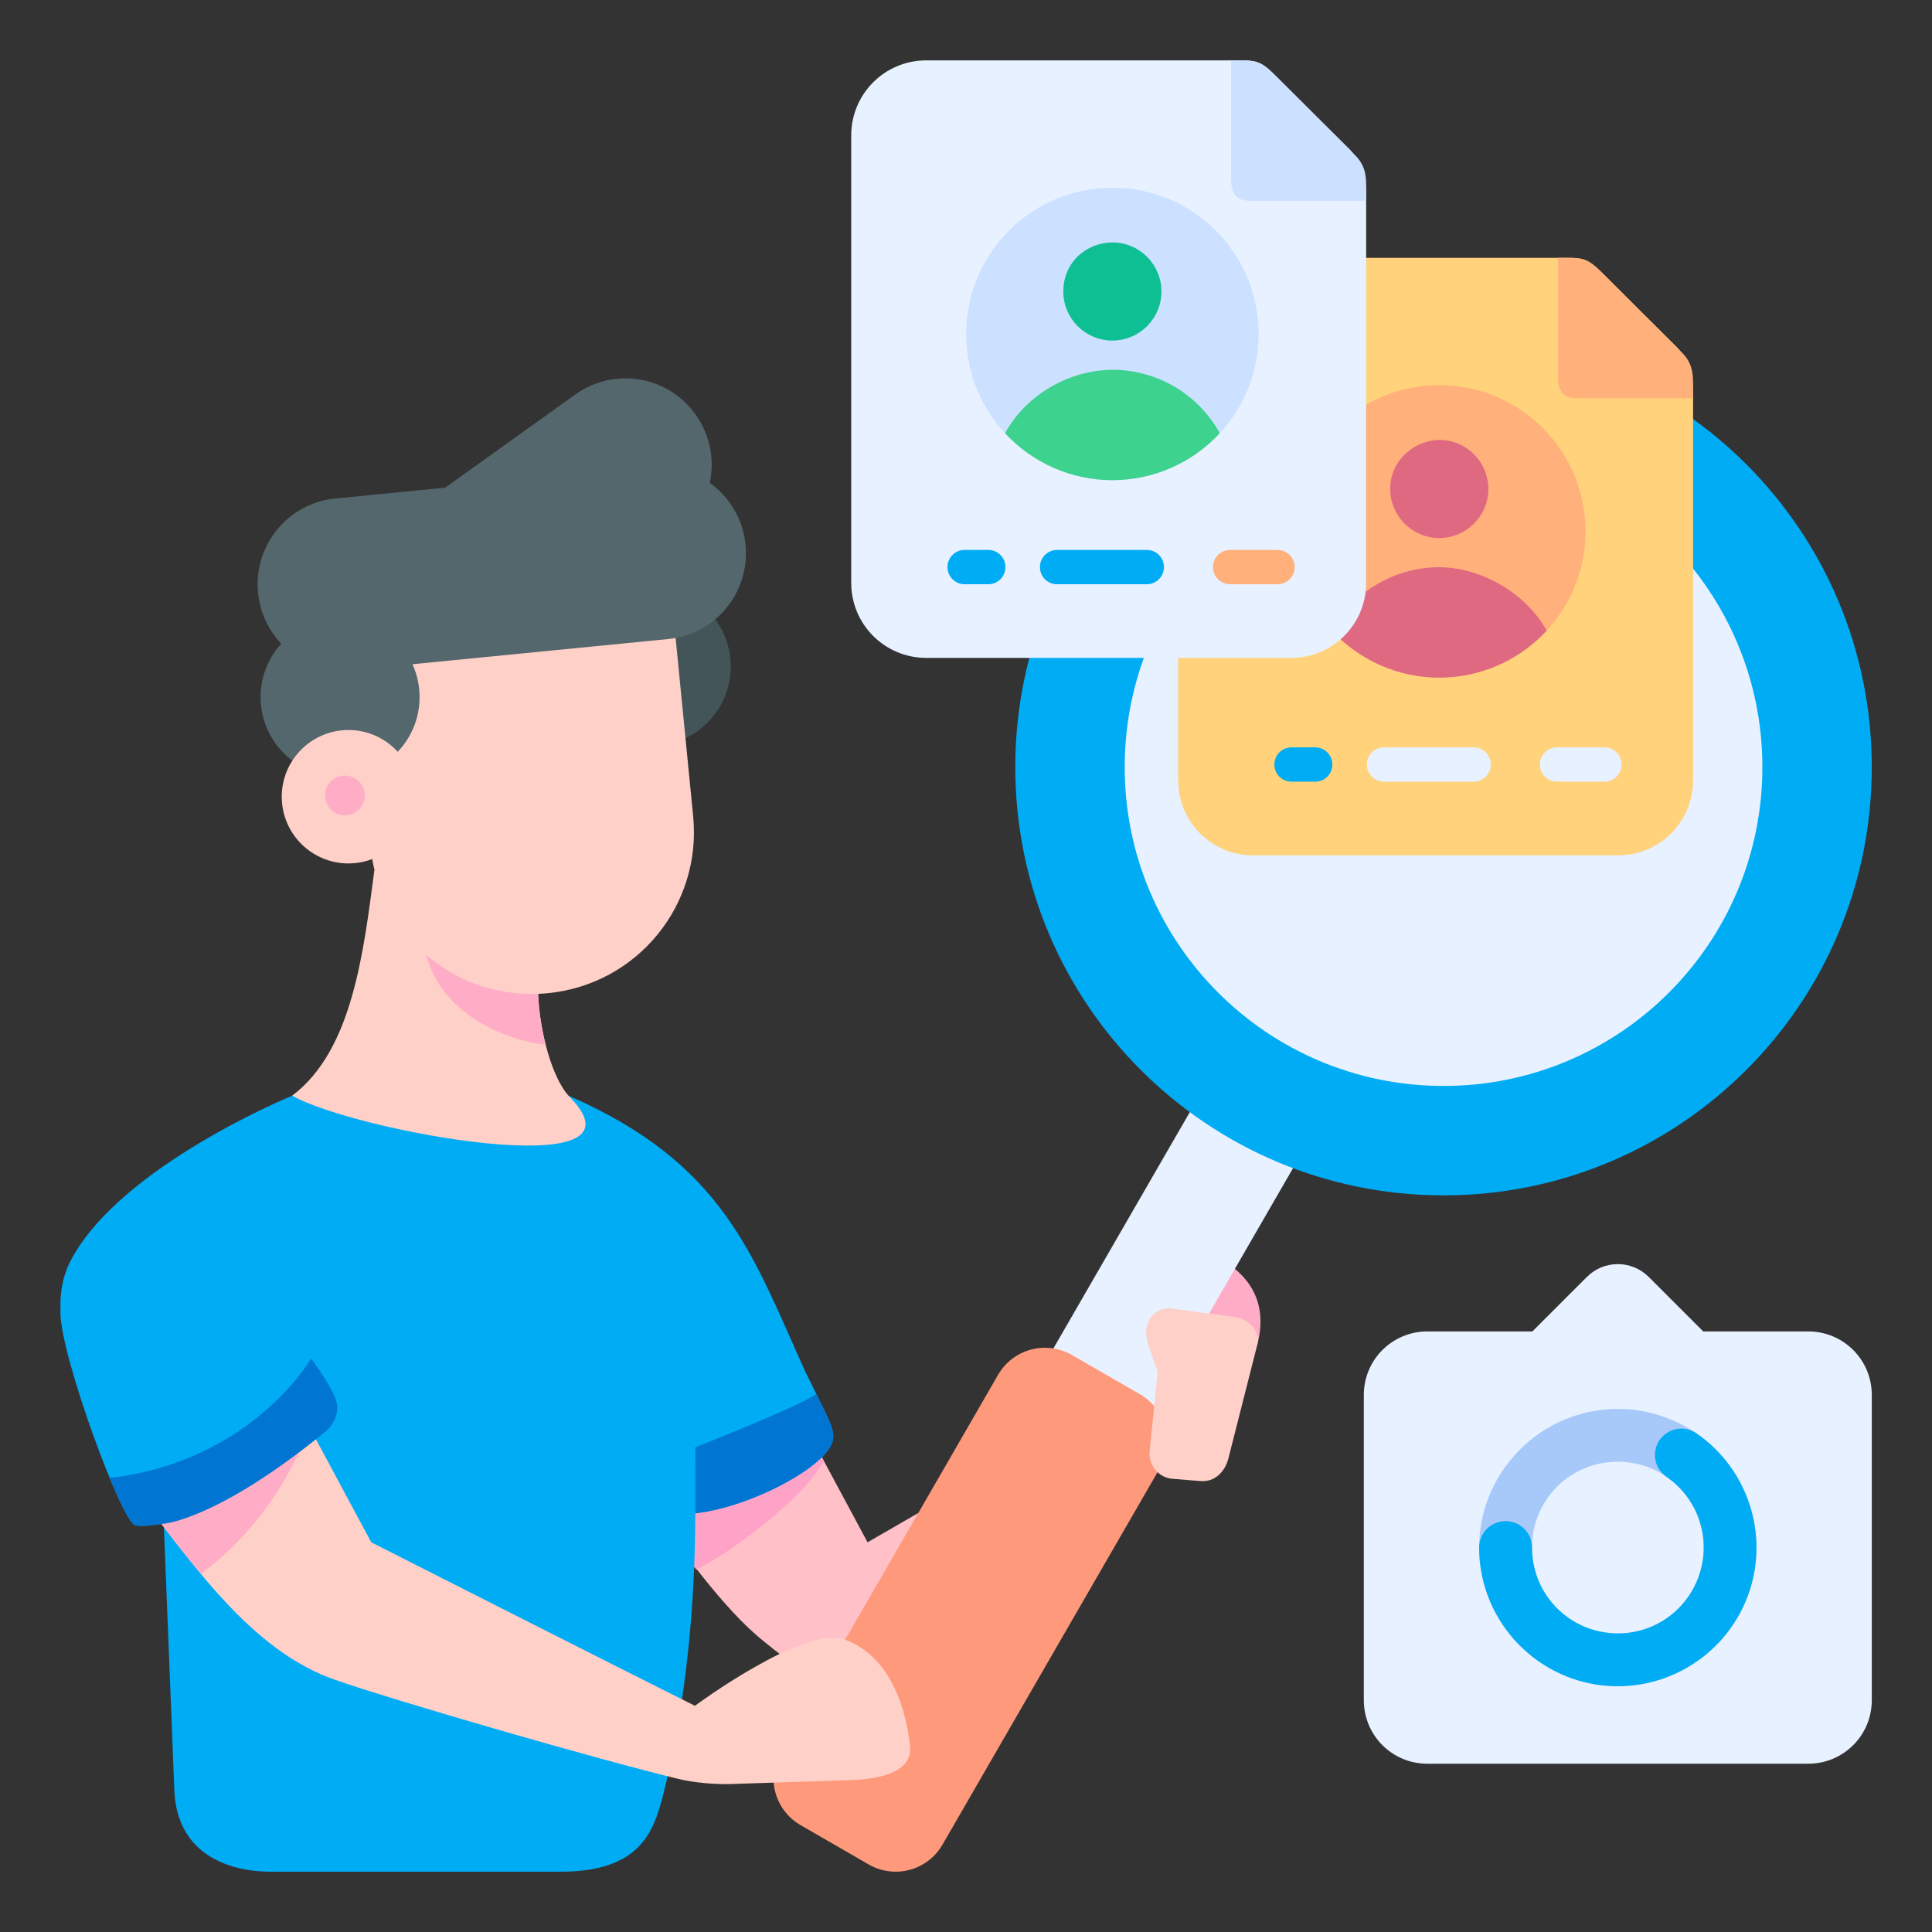 <svg xmlns="http://www.w3.org/2000/svg" xmlns:svg="http://www.w3.org/2000/svg" id="svg8" height="512" viewBox="0 0 135.467 135.467" width="512"><rect x="0" y="0" width="135.467" height="135.467" fill="#333333" stroke="none"/><clipPath id="clipPath5434"><rect id="rect5436" height="91.299" rx="1.871" width="81.952" x="-14.219" y="102.15"></rect></clipPath><g id="layer1"><path id="rect6202" d="m113.437 88.636c.785 0 1.57.301 2.172.903l3.818 3.818h7.363c2.468 0 4.455 1.987 4.455 4.455v21.4c0 2.468-1.987 4.455-4.455 4.455h-26.708c-2.468 0-4.454-1.987-4.454-4.455v-21.4c0-2.468 1.986-4.455 4.454-4.455h7.364l3.818-3.818c.602-.602 1.387-.903 2.172-.903z" fill="#e8f1ff"></path><path id="path6193" d="m79.334 97.463 1.307 5.054c-1.581 1.541-10.725 10.329-17.217 13.883-5.242 2.87-8.382-.138-9.792-1.252-2.988-2.361-5.953-6.711-8.263-9.735 3.957 0 8.309-2.565 11.113-5.369l4.349 8.098z" fill="#ffc0c7" stroke-linecap="round" stroke-linejoin="round" stroke-width="64.756"></path><path id="path15186-9-6-9" d="m88.156 94.296c.836-3.165-.784-4.997-2.614-6.053-.674 1.169-1.945 3.417-1.945 3.417z" fill="#ffadc6"></path><path id="rect5746" d="m93.35 69.656-.548-.316c-1.823-1.052-4.138-.432-5.19 1.391l-15.232 26.383c-1.052 1.823-.432 4.138 1.391 5.19l.548.316c1.823 1.052 4.138.432 5.19-1.391l15.232-26.383c1.052-1.823.432-4.138-1.391-5.19z" fill="#e8f1ff" stroke-linecap="round" stroke-linejoin="round" stroke-width="3.704"></path><path id="path14652" d="m213.473 378.117c-10.599 10.599-27.047 20.293-42.002 20.293 3.844 5.032 8.185 11.03 12.785 16.936 8.167-4.331 16.556-10.502 24.693-17.951 3.88-3.552 6.825-7.203 9.062-10.824z" fill="#ffa2c7" transform="scale(.265)"></path><g stroke-linecap="round" stroke-linejoin="round"><path id="path4959-3-77" d="m39.859 76.824c10.973 4.777 12.928 11.248 16.597 19.331 1.518 3.115 1.964 3.784 1.971 4.605.017 1.853-5.711 4.917-9.678 5.351 0 6.14-.605 13.299-2.288 19.887-.649 2.422-1.556 5.244-7.18 5.244h-20.272c-2.608 0-6.595-.967-6.786-5.735l-.74-18.668c-.647.073-1.537.227-2.003.11-.945-.236-5.197-11.765-5.244-14.883-.001-.032 0-.061.01-.091-.065-1.275.141-2.506.731-3.624 3.491-6.608 15.518-11.528 15.518-11.528z" fill="#00acf4" stroke-width="90"></path><path id="path4961-3-1" d="m57.237 97.732c.877 1.764 1.188 2.377 1.194 3.029.017 1.852-5.706 4.914-9.672 5.35 0-1.056-.004-4.628-.004-4.628s7.607-2.998 8.483-3.751z" fill="#0075d1" stroke-width="90"></path><path id="circle3606" d="m45.702 41.154c2.852.02 5.229 2.19 5.509 5.029.302 3.064-1.938 5.793-5.002 6.095-3.064.302-5.793-1.938-6.095-5.002-.383-3.589 2.734-6.121 5.588-6.121z" fill="#445559" stroke-width="90"></path><path id="path5737" d="m47.279 43.785 1.323 13.439c.617 6.263-3.929 11.801-10.191 12.417-.227.022-.454.036-.679.045.11 2.727.991 5.866 2.126 7.138 6.452 6.452-15.073 2.48-19.369 0 4.21-3.175 4.987-9.956 5.765-15.832-.119-.501-.209-1.014-.26-1.542l-1.323-13.439c-.617-6.263 4.068-10.39 10.33-11.007 8.382-.825 11.719 3.105 12.278 8.78z" fill="#ffd0c8" stroke-width="83.963"></path><path id="path8433" d="m29.883 66.951c2.108 1.815 4.876 2.853 7.848 2.735.039 1.151.238 2.406.525 3.542-.762.024-6.975-1.061-8.373-6.278z" fill="#ffadc6" stroke-width=".794"></path><path id="path3610" d="m43.39 26.544c2.035-.156 4.097.726 5.377 2.513 1.039 1.45 1.348 3.194 1 4.803 1.372.977 2.329 2.521 2.508 4.337.328 3.334-2.091 6.283-5.425 6.611l-17.929 1.766c.252.556.412 1.15.472 1.757.302 3.064-1.938 5.793-5.002 6.095-3.064.302-5.793-1.938-6.094-5.002-.154-1.568.362-3.128 1.421-4.294-.89-.94-1.486-2.173-1.623-3.567-.328-3.334 2.092-6.283 5.426-6.611l7.696-.758 9.113-6.53c.936-.671 1.995-1.037 3.061-1.119z" fill="#53676c" stroke-width="90"></path><path id="path3612" d="m19.778 56.323c.253 2.571 2.542 4.449 5.113 4.196 2.571-.253 4.45-2.542 4.196-5.113-.253-2.571-2.542-4.45-5.113-4.196-2.571.253-4.449 2.542-4.196 5.113z" fill="#ffd0c8" stroke-width="77.778"></path><path id="path5696" d="m71.189 53.788c0 16.584 13.444 30.028 30.028 30.028 16.584-0 30.028-13.444 30.028-30.028s-13.444-30.028-30.028-30.028c-16.584 0-30.028 13.444-30.028 30.028z" fill="#00acf4" stroke-width="3.924"></path><path id="path5712" d="m78.86 53.788c0 12.347 10.01 22.357 22.357 22.357 12.347 0 22.357-10.01 22.357-22.357s-10.01-22.357-22.357-22.357c-12.347 0-22.357 10.01-22.357 22.357z" fill="#e8f1ff" stroke-width="2.922"></path></g><path id="rect6297" d="m112.986 19.773 4.349 4.327c1.31 1.218 1.38 2.47 1.38 3.824v26.785c0 2.918-2.349 5.266-5.266 5.266h-25.575c-2.918 0-5.266-2.349-5.266-5.266v-31.364c0-2.918 2.349-5.266 5.266-5.266h21.942c1.526 0 1.632.156 3.171 1.695z" fill="#ffd27b"></path><path id="path6435" d="m109.952 18.078c.93 0 1.377.044 2.291.958l5.61 5.61c.778.723.861 1.46.861 2.264v1.014h-8.026c-.788.01-1.444-.204-1.444-1.5v-8.346z" fill="#ffb07b"></path><path id="path6621" d="m103.331 52.404h-6.288c-.666 0-1.203.536-1.203 1.203 0 .666.536 1.203 1.203 1.203h6.288c.666 0 1.203-.536 1.203-1.203 0-.666-.536-1.203-1.203-1.203z" fill="#e8f1ff"></path><path id="path6625" d="m112.497 52.404h-3.321c-.666 0-1.203.536-1.203 1.203 0 .666.536 1.203 1.203 1.203h3.321c.666 0 1.203-.536 1.203-1.203 0-.666-.536-1.203-1.203-1.203z" fill="#e8f1ff"></path><path id="path6635" d="m92.218 52.404h-1.658c-.666 0-1.203.536-1.203 1.203 0 .666.536 1.203 1.203 1.203h1.658c.666 0 1.203-.536 1.203-1.203 0-.666-.536-1.203-1.203-1.203z" fill="#00acf4"></path><path id="path5698" d="m90.667 37.26c0 5.662 4.59 10.253 10.253 10.253 5.662 0 10.253-4.59 10.253-10.253s-4.59-10.253-10.253-10.253c-5.662 0-10.253 4.59-10.253 10.253z" fill="#ffb07b" stroke-linecap="round" stroke-linejoin="round" stroke-width="3.12"></path><path id="path5701" d="m100.948 30.844c1.889.016 3.411 1.551 3.411 3.44 0 1.9-1.54 3.44-3.44 3.44-1.9 0-3.44-1.54-3.44-3.44 0-2.137 1.852-3.44 3.468-3.44z" fill="#df6981" stroke-linecap="round" stroke-linejoin="round" stroke-width="4.815"></path><path id="circle5703" d="m108.449 44.219c-1.941 2.1-4.67 3.294-7.529 3.294-2.859-0-5.588-1.194-7.529-3.294 1.513-2.742 4.397-4.445 7.529-4.445 2.81 0 6.027 1.722 7.529 4.445z" fill="#df6981" stroke-linecap="round" stroke-linejoin="round" stroke-width="12.039"></path><path id="path5714" d="m90.063 5.928 4.349 4.327c1.31 1.218 1.38 2.47 1.38 3.824v26.785c0 2.918-2.349 5.266-5.266 5.266h-25.575c-2.918 0-5.266-2.349-5.266-5.266v-31.364c0-2.918 2.349-5.266 5.266-5.266h21.942c1.526 0 1.632.156 3.171 1.695z" fill="#e8f1ff"></path><path id="path5716" d="m87.03 4.233c.93 0 1.377.044 2.291.958l5.61 5.61c.778.723.861 1.46.861 2.264v1.014h-8.026c-.788.01-1.444-.204-1.444-1.5v-8.346z" fill="#cce0ff"></path><path id="path5718" d="m80.409 38.56h-6.288c-.666 0-1.203.536-1.203 1.203 0 .666.536 1.203 1.203 1.203h6.288c.666 0 1.203-.536 1.203-1.203 0-.666-.536-1.203-1.203-1.203z" fill="#00acf4"></path><path id="path5720" d="m89.575 38.56h-3.321c-.666 0-1.203.536-1.203 1.203 0 .666.536 1.203 1.203 1.203h3.321c.666 0 1.203-.536 1.203-1.203 0-.666-.536-1.203-1.203-1.203z" fill="#ffb07b"></path><path id="path5722" d="m69.296 38.56h-1.658c-.666 0-1.203.536-1.203 1.203 0 .666.536 1.203 1.203 1.203h1.658c.666 0 1.203-.536 1.203-1.203 0-.666-.536-1.203-1.203-1.203z" fill="#00acf4"></path><path id="path5724" d="m67.745 23.416c0 5.662 4.59 10.253 10.253 10.253 5.662 0 10.253-4.59 10.253-10.253s-4.59-10.253-10.253-10.253c-5.662 0-10.253 4.59-10.253 10.253z" fill="#cce0ff" stroke-linecap="round" stroke-linejoin="round" stroke-width="3.12"></path><path id="circle5726" d="m78.026 16.999c1.889.016 3.411 1.551 3.411 3.44 0 1.9-1.54 3.44-3.44 3.44-1.9-0-3.44-1.54-3.44-3.44 0-2.089 1.658-3.44 3.468-3.44z" fill="#0fbf94" stroke-linecap="round" stroke-linejoin="round" stroke-width="4.815"></path><path id="path5728" d="m78.06 25.929c3.11.023 5.965 1.722 7.467 4.445-1.941 2.1-4.67 3.294-7.529 3.294-2.859-0-5.588-1.194-7.529-3.294 1.513-2.742 4.544-4.445 7.591-4.445z" fill="#3dd28e" stroke-linecap="round" stroke-linejoin="round" stroke-width="12.039"></path><path id="rect5743" d="m79.931 97.761-4.761-2.749c-1.823-1.052-4.138-.432-5.19 1.391l-15.232 26.383c-1.052 1.823-.432 4.138 1.391 5.19l4.761 2.749c1.823 1.052 4.138.432 5.19-1.391l15.232-26.383c1.052-1.823.432-4.138-1.391-5.19z" fill="#ff997b" stroke-linecap="round" stroke-linejoin="round" stroke-width="3.704"></path><path id="path4981-4-8" d="m21.683 100.044 4.349 8.098s16.886 8.569 22.693 11.463c0 0 7.66-5.668 10.474-4.654 3.624 1.306 4.41 5.666 4.61 7.47.2 1.804-2.047 2.324-4.119 2.391-1.427.046-5.797.191-8.378.278-1.166.039-2.602-.085-3.683-.343-5.354-1.279-19.909-5.474-24.209-6.99-5.177-1.824-8.983-6.817-12.383-11.268.902-.221 10.645-6.445 10.645-6.445z" fill="#ffd0c8" stroke-linecap="round" stroke-linejoin="round" stroke-width="64.756"></path><path id="path4993-9-9" d="m21.683 100.044s-1.798 5.986-7.594 10.321c-1.065-1.279-2.076-2.599-3.051-3.876.902-.221 10.645-6.445 10.645-6.445z" fill="#ffadc6" stroke-linecap="round" stroke-linejoin="round" stroke-width="90"></path><path id="path7100" d="m21.811 95.26c.001.002 1.37 1.796 1.748 2.929.378 1.134-.604 2.08-.604 2.08-7.658 6.301-11.47 6.57-11.473 6.571h-.001c-.508.052-1.526.23-2.002.111-.317-.079-1.008-1.442-1.786-3.319 9.993-1.169 14.116-8.369 14.117-8.372z" fill="#0075d1" stroke-linecap="round" stroke-linejoin="round" stroke-width="90"></path><path id="rect7551-5-5" d="m88.156 94.296-2.022 7.959c-.244.959-.971 1.675-1.957 1.595l-1.972-.161c-.986-.08-1.695-.973-1.595-1.957l.564-5.534-.699-2.011c-.489-1.675.673-2.568 1.664-2.436l4.423.588c.98.13 1.838.998 1.595 1.957z" fill="#ffd0c8" stroke-linecap="round" stroke-linejoin="round" stroke-width=".905"></path><path id="path6237" d="m113.437 98.788c5.348 0 9.723 4.375 9.723 9.723 0 5.348-4.375 9.723-9.723 9.723s-9.723-4.375-9.723-9.723c0-5.348 4.375-9.723 9.723-9.723zm0 3.704c-3.346 0-6.019 2.673-6.019 6.019 0 3.346 2.673 6.019 6.019 6.019s6.019-2.673 6.019-6.019c0-3.346-2.673-6.019-6.019-6.019z" fill="#a6c9fa"></path><path id="path6233" d="m117.929 100.171c.362.007.713.12 1.012.324 3.802 2.611 5.25 7.566 3.449 11.812s-6.369 6.651-10.889 5.732c-4.52-.919-7.787-4.917-7.787-9.529 0-1.022.829-1.851 1.852-1.852 1.023-.001 1.853.828 1.854 1.852 0 2.873 2.003 5.328 4.818 5.9 2.816.572 5.62-.904 6.742-3.549s.234-5.686-2.135-7.312c-.844-.579-1.058-1.733-.479-2.576.353-.513.94-.815 1.562-.803z" fill="#00acf4"></path><path id="path1247-1-1-4-2" d="m22.79 55.776c-0.0.77.624 1.394 1.394 1.394.77-0 1.394-.624 1.394-1.394 0-.77-.624-1.394-1.394-1.394-.77-0-1.394.624-1.394 1.394z" fill="#ffadc6" stroke-linecap="round" stroke-linejoin="round" stroke-width="90"></path></g></svg>